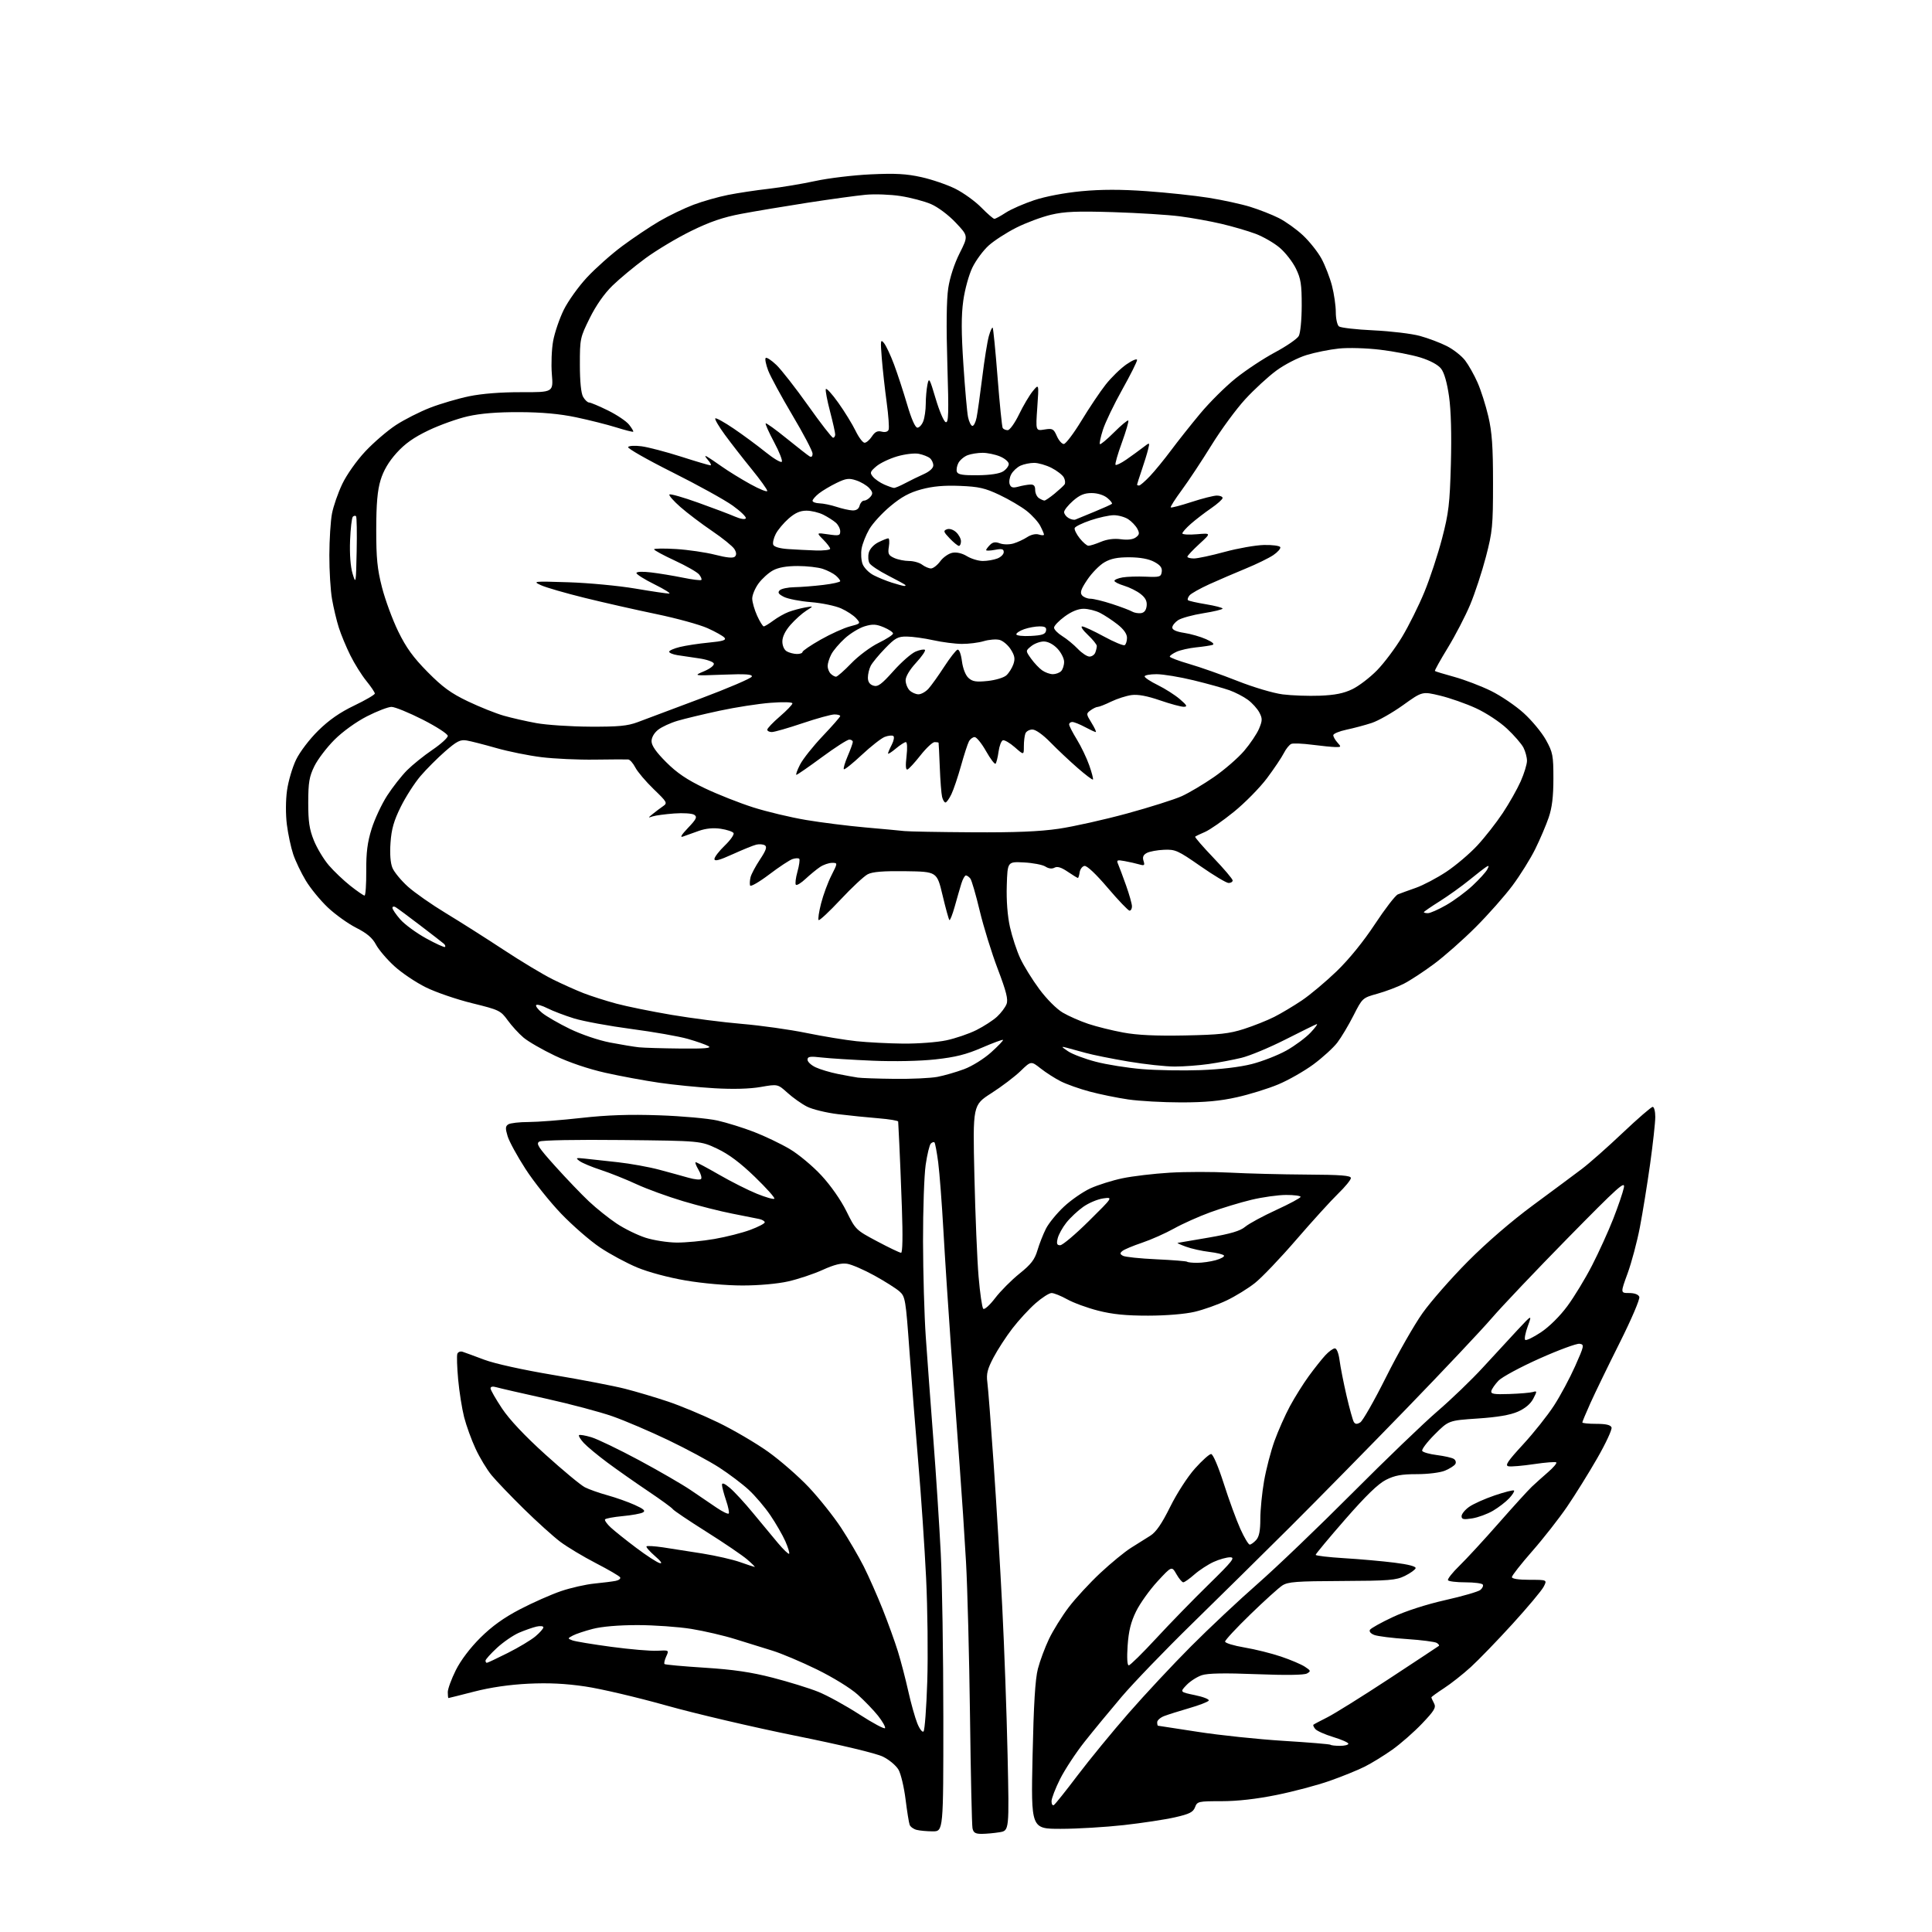 <?xml version="1.0" encoding="UTF-8" standalone="no"?>
<svg 
  version="1.1" 
  xmlns="http://www.w3.org/2000/svg" 
  xmlns:xlink="http://www.w3.org/1999/xlink" 
  xmlns:svg="http://www.w3.org/2000/svg"
  xmlns:rdf="http://www.w3.org/1999/02/22-rdf-syntax-ns#"
  xmlns:cc="http://creativecommons.org/ns#"
  xmlns:dc="http://purl.org/dc/elements/1.1/"
  viewBox="0 0 768 768"
  width="768"
  height="768"
>
<style>svg {background-color: white; }</style>"
<path stroke="none" fill="black" fill-rule="evenodd" d="M390.27,728.99C387.72,729.00 386.94,728.53 386.58,726.75C386.33,725.51 385.88,705.38 385.59,682.00C385.29,658.62 384.58,631.17 384.01,621.00C383.44,610.83 382.31,593.73 381.50,583.00C380.70,572.27 379.15,551.12 378.07,536.00C376.99,520.88 375.61,499.73 375.01,489.00C374.41,478.27 373.48,466.16 372.95,462.07C372.41,457.98 371.74,454.41 371.47,454.13C371.19,453.86 370.54,454.06 370.01,454.59C369.49,455.11 368.57,458.91 367.97,463.02C367.37,467.13 366.90,480.81 366.92,493.41C366.95,506.01 367.43,523.11 368.01,531.41C368.58,539.71 369.94,557.98 371.01,572.00C372.09,586.02 373.42,606.50 373.97,617.50C374.52,628.50 374.98,657.86 374.99,682.75C375.00,728.00 375.00,728.00 370.75,727.99C368.41,727.98 365.52,727.71 364.32,727.39C363.12,727.07 361.89,726.17 361.60,725.39C361.30,724.61 360.57,720.04 359.97,715.24C359.37,710.43 358.12,705.15 357.18,703.50C356.24,701.85 353.45,699.51 350.98,698.30C348.28,696.97 334.47,693.67 316.15,689.97C299.45,686.60 276.35,681.19 264.80,677.94C253.26,674.70 238.79,671.30 232.65,670.40C224.81,669.24 218.09,668.91 210.00,669.30C202.53,669.67 195.01,670.76 188.52,672.43C183.04,673.84 178.42,675.00 178.27,675.00C178.12,675.00 178.00,673.95 178.00,672.66C178.00,671.37 179.44,667.45 181.19,663.93C183.16,659.99 186.89,655.06 190.95,651.03C195.55,646.46 200.28,643.06 206.71,639.71C211.77,637.07 219.10,633.83 223.00,632.50C226.90,631.17 232.88,629.82 236.29,629.49C239.71,629.15 243.53,628.67 244.79,628.41C246.05,628.15 246.82,627.52 246.50,627.00C246.18,626.47 241.83,623.94 236.85,621.37C231.86,618.79 225.50,614.97 222.71,612.88C219.93,610.78 213.40,604.89 208.21,599.79C203.01,594.68 197.26,588.67 195.42,586.44C193.58,584.21 190.72,579.49 189.07,575.94C187.42,572.40 185.36,566.72 184.49,563.32C183.63,559.92 182.56,553.17 182.12,548.32C181.68,543.47 181.53,538.90 181.80,538.17C182.06,537.44 183.00,537.07 183.89,537.35C184.77,537.64 188.65,539.06 192.50,540.51C196.63,542.07 207.92,544.56 220.00,546.58C231.28,548.47 244.10,550.94 248.50,552.07C252.90,553.19 260.55,555.47 265.50,557.13C270.45,558.78 279.45,562.54 285.50,565.47C291.55,568.40 300.47,573.63 305.33,577.09C310.18,580.55 317.48,586.92 321.55,591.24C325.62,595.57 331.37,602.79 334.34,607.30C337.30,611.81 341.36,618.74 343.36,622.71C345.35,626.67 348.73,634.32 350.88,639.71C353.02,645.09 355.75,652.65 356.94,656.50C358.13,660.35 359.97,667.42 361.04,672.22C362.11,677.01 363.73,682.78 364.63,685.03C365.54,687.30 366.65,688.75 367.12,688.28C367.60,687.80 368.26,678.89 368.60,668.46C368.94,658.03 368.73,639.49 368.14,627.25C367.54,615.01 366.16,594.54 365.06,581.75C363.97,568.96 362.38,548.83 361.52,537.00C360.04,516.48 359.86,515.40 357.56,513.36C356.23,512.18 351.74,509.34 347.59,507.05C343.44,504.76 338.57,502.65 336.77,502.37C334.46,502.01 331.59,502.72 327.00,504.81C323.43,506.43 317.26,508.49 313.30,509.38C309.05,510.34 301.63,511.00 295.15,511.00C288.78,511.00 279.33,510.17 272.55,509.01C265.75,507.85 257.74,505.70 253.30,503.85C249.12,502.11 242.48,498.54 238.54,495.90C234.60,493.27 227.67,487.24 223.12,482.51C218.58,477.78 212.18,469.77 208.91,464.70C205.63,459.64 202.43,453.78 201.79,451.67C200.84,448.53 200.89,447.68 202.07,446.94C202.86,446.44 206.48,446.02 210.12,446.02C213.76,446.01 223.21,445.28 231.12,444.39C241.45,443.24 250.15,442.94 262.00,443.35C271.07,443.66 281.53,444.60 285.23,445.44C288.94,446.28 295.46,448.31 299.73,449.96C304.00,451.61 310.37,454.66 313.88,456.73C317.39,458.80 323.07,463.53 326.50,467.24C330.21,471.24 334.24,477.00 336.44,481.44C340.09,488.83 340.21,488.95 348.68,493.45C353.38,495.95 357.66,498.00 358.19,498.00C358.79,498.00 358.91,491.35 358.52,480.25C358.17,470.49 357.71,458.90 357.48,454.50C357.26,450.10 357.06,446.20 357.04,445.84C357.02,445.47 353.51,444.89 349.25,444.54C344.99,444.20 337.72,443.46 333.10,442.90C328.48,442.34 322.94,440.99 320.80,439.90C318.66,438.81 315.17,436.34 313.04,434.41C309.16,430.91 309.16,430.91 302.39,432.09C298.04,432.85 291.49,433.03 284.06,432.60C277.70,432.23 267.77,431.24 262.00,430.40C256.23,429.56 246.60,427.78 240.62,426.44C233.90,424.93 226.24,422.34 220.62,419.67C215.60,417.28 209.97,414.04 208.10,412.45C206.23,410.87 203.39,407.77 201.80,405.56C199.02,401.72 198.40,401.43 187.70,398.80C181.54,397.29 173.26,394.45 169.30,392.49C165.33,390.54 159.69,386.74 156.75,384.05C153.81,381.37 150.53,377.51 149.45,375.49C148.04,372.82 145.87,370.98 141.59,368.81C138.34,367.16 133.26,363.52 130.30,360.72C127.35,357.93 123.41,353.13 121.57,350.07C119.72,347.01 117.46,342.28 116.55,339.57C115.64,336.85 114.51,331.53 114.03,327.75C113.53,323.70 113.55,318.12 114.10,314.18C114.62,310.51 116.23,305.02 117.69,302.00C119.19,298.89 123.00,293.88 126.48,290.45C130.76,286.23 135.09,283.21 140.81,280.47C145.31,278.31 149.00,276.16 149.00,275.69C149.00,275.22 147.48,272.96 145.62,270.67C143.76,268.38 140.89,263.80 139.26,260.50C137.62,257.20 135.56,252.25 134.69,249.50C133.81,246.75 132.60,241.66 131.99,238.18C131.38,234.71 130.90,226.83 130.92,220.68C130.94,214.52 131.41,207.09 131.97,204.16C132.53,201.22 134.37,195.92 136.06,192.38C137.79,188.74 141.77,183.11 145.18,179.47C148.50,175.92 153.98,171.21 157.36,168.99C160.74,166.78 166.88,163.67 171.00,162.07C175.12,160.48 182.10,158.43 186.50,157.52C191.59,156.47 199.13,155.88 207.23,155.90C219.97,155.94 219.97,155.94 219.37,148.72C219.05,144.75 219.28,138.80 219.89,135.50C220.50,132.20 222.39,126.66 224.09,123.19C225.80,119.71 229.96,113.90 233.34,110.27C236.73,106.63 243.04,101.02 247.38,97.80C251.71,94.58 258.35,90.13 262.13,87.92C265.91,85.71 272.01,82.78 275.68,81.39C279.36,80.01 285.54,78.25 289.43,77.48C293.32,76.71 300.60,75.61 305.62,75.04C310.64,74.46 318.96,73.07 324.12,71.95C329.28,70.82 339.16,69.64 346.09,69.31C355.94,68.85 360.32,69.09 366.29,70.42C370.49,71.35 376.56,73.44 379.79,75.05C383.02,76.67 387.65,80.01 390.08,82.49C392.51,84.96 394.85,86.99 395.27,86.99C395.70,87.00 397.72,85.90 399.77,84.56C401.82,83.21 406.91,80.98 411.07,79.59C415.61,78.08 423.15,76.65 429.90,76.01C437.77,75.27 445.56,75.26 455.79,75.99C463.84,76.56 474.94,77.74 480.46,78.62C485.97,79.50 493.42,81.12 496.99,82.22C500.57,83.33 505.70,85.34 508.38,86.70C511.07,88.06 515.38,91.14 517.96,93.56C520.54,95.98 523.84,100.13 525.30,102.80C526.75,105.47 528.62,110.30 529.47,113.53C530.31,116.77 531.00,121.52 531.00,124.09C531.00,126.65 531.56,129.20 532.25,129.75C532.94,130.29 539.12,131.00 546.00,131.32C552.88,131.65 561.18,132.64 564.45,133.54C567.72,134.43 572.53,136.25 575.13,137.57C577.74,138.89 581.01,141.46 582.41,143.29C583.80,145.11 586.02,149.05 587.34,152.05C588.67,155.05 590.60,161.10 591.63,165.50C593.10,171.80 593.50,177.43 593.50,192.00C593.50,209.07 593.28,211.34 590.68,221.32C589.13,227.26 586.31,235.84 584.42,240.36C582.52,244.89 578.52,252.60 575.53,257.50C572.53,262.40 570.22,266.56 570.40,266.73C570.57,266.91 574.04,267.96 578.11,269.08C582.17,270.20 588.72,272.70 592.66,274.63C596.61,276.57 602.47,280.54 605.69,283.46C608.92,286.38 612.89,291.18 614.53,294.13C617.27,299.08 617.50,300.28 617.50,309.50C617.50,316.66 616.97,321.06 615.62,325.00C614.59,328.02 612.19,333.65 610.29,337.50C608.39,341.35 604.32,347.88 601.25,352.00C598.18,356.12 591.58,363.59 586.58,368.58C581.59,373.58 574.12,380.17 570.00,383.22C565.88,386.28 560.48,389.81 558.00,391.07C555.52,392.33 550.82,394.11 547.54,395.02C541.61,396.67 541.57,396.72 538.03,403.69C536.07,407.54 533.19,412.38 531.61,414.44C530.04,416.50 525.77,420.39 522.13,423.09C518.48,425.78 512.20,429.36 508.17,431.05C504.14,432.74 496.72,435.05 491.67,436.17C484.99,437.67 478.98,438.22 469.50,438.22C462.35,438.22 452.90,437.69 448.50,437.05C444.10,436.41 437.20,435.00 433.18,433.92C429.15,432.85 423.97,431.01 421.68,429.85C419.38,428.69 415.78,426.38 413.68,424.73C409.86,421.72 409.86,421.72 405.68,425.76C403.38,427.99 398.17,431.94 394.09,434.55C386.69,439.30 386.69,439.30 387.34,467.40C387.69,482.85 388.44,500.88 389.00,507.46C389.56,514.03 390.39,519.79 390.86,520.26C391.32,520.72 393.45,518.82 395.57,516.03C397.70,513.24 402.05,508.87 405.23,506.31C409.86,502.60 411.30,500.74 412.41,496.99C413.17,494.42 414.70,490.55 415.80,488.38C416.91,486.22 420.12,482.29 422.94,479.66C425.76,477.02 430.49,473.75 433.45,472.39C436.42,471.04 442.14,469.23 446.17,468.39C450.20,467.54 458.68,466.54 465.00,466.16C471.32,465.78 482.12,465.77 489.00,466.14C495.88,466.51 509.49,466.85 519.25,466.91C533.01,466.98 537.00,467.29 537.00,468.29C537.00,469.00 534.70,471.81 531.88,474.54C529.07,477.27 521.60,485.49 515.29,492.80C508.98,500.12 501.58,507.87 498.84,510.03C496.11,512.19 491.05,515.31 487.60,516.95C484.15,518.60 478.44,520.63 474.91,521.46C471.07,522.36 463.65,522.98 456.41,522.99C447.56,523.00 442.23,522.46 436.51,521.00C432.22,519.91 426.69,517.88 424.23,516.50C421.76,515.13 418.97,514.00 418.01,514.00C417.06,514.00 414.18,515.85 411.62,518.10C409.05,520.36 404.92,524.85 402.44,528.08C399.95,531.31 396.57,536.52 394.92,539.65C392.52,544.22 392.04,546.14 392.48,549.42C392.79,551.66 393.92,566.33 395.00,582.00C396.09,597.67 397.62,623.33 398.42,639.00C399.22,654.67 400.17,681.05 400.53,697.60C401.19,727.71 401.19,727.71 397.35,728.34C395.23,728.69 392.05,728.98 390.27,728.99zM421.67,726.99C409.84,727.00 409.84,727.00 410.46,698.04C410.91,677.39 411.51,667.45 412.58,663.37C413.40,660.22 415.38,654.90 416.98,651.54C418.58,648.19 422.10,642.52 424.80,638.95C427.51,635.38 433.18,629.23 437.42,625.27C441.65,621.32 447.13,616.83 449.59,615.29C452.06,613.76 455.52,611.58 457.28,610.46C459.57,609.01 461.84,605.70 465.18,598.96C467.83,593.62 472.11,587.00 475.02,583.75C477.85,580.59 480.73,578.00 481.43,578.00C482.18,578.00 484.26,582.87 486.47,589.75C488.53,596.21 491.50,604.31 493.05,607.75C494.60,611.19 496.28,614.00 496.78,614.00C497.28,614.00 498.43,613.18 499.35,612.17C500.53,610.86 501.00,608.48 501.00,603.80C501.00,600.21 501.67,593.42 502.49,588.72C503.31,584.02 505.17,576.87 506.62,572.84C508.07,568.80 510.84,562.58 512.76,559.00C514.69,555.42 518.08,550.02 520.28,547.00C522.49,543.98 525.43,540.26 526.83,538.75C528.23,537.24 529.94,536.00 530.63,536.00C531.37,536.00 532.13,537.94 532.50,540.75C532.84,543.36 534.08,549.67 535.26,554.77C536.44,559.86 537.75,564.59 538.17,565.27C538.74,566.17 539.42,566.22 540.72,565.43C541.70,564.85 546.33,556.72 551.00,547.38C555.67,538.04 562.20,526.60 565.50,521.96C568.80,517.32 576.90,508.08 583.50,501.44C590.95,493.94 600.81,485.43 609.50,479.02C617.20,473.34 625.90,466.88 628.83,464.66C631.77,462.44 639.07,455.99 645.06,450.31C651.05,444.64 656.41,440.00 656.97,440.00C657.54,440.00 658.00,441.80 658.00,444.01C658.00,446.21 657.07,454.65 655.94,462.76C654.80,470.87 652.97,482.18 651.87,487.90C650.77,493.62 648.58,501.83 647.01,506.15C644.14,514.00 644.14,514.00 647.60,514.00C649.77,514.00 651.28,514.57 651.65,515.52C651.97,516.37 648.55,524.39 643.85,533.77C639.24,542.97 634.02,553.74 632.24,557.69C630.46,561.65 629.00,565.14 629.00,565.44C629.00,565.75 631.49,566.00 634.53,566.00C638.39,566.00 640.23,566.43 640.61,567.42C640.91,568.20 638.35,573.71 634.93,579.67C631.51,585.63 626.09,594.33 622.90,599.00C619.70,603.67 613.47,611.63 609.04,616.67C604.62,621.71 601.00,626.33 601.00,626.92C601.00,627.59 603.66,628.00 608.03,628.00C615.05,628.00 615.05,628.00 613.62,630.76C612.84,632.28 607.28,638.91 601.27,645.51C595.27,652.10 587.79,659.83 584.67,662.68C581.54,665.53 576.74,669.32 573.99,671.10C571.25,672.88 569.00,674.52 569.00,674.73C569.00,674.95 569.47,676.01 570.05,677.09C570.94,678.76 570.24,679.95 565.30,685.14C562.11,688.49 556.80,693.15 553.50,695.50C550.20,697.84 545.25,700.89 542.50,702.27C539.75,703.65 533.50,706.19 528.60,707.91C523.71,709.64 514.20,712.16 507.48,713.52C499.48,715.14 491.91,716.00 485.60,716.00C476.33,716.00 475.91,716.09 475.04,718.41C474.29,720.37 472.84,721.10 467.08,722.41C463.20,723.30 454.06,724.68 446.77,725.50C439.47,726.31 428.18,726.99 421.67,726.99zM418.93,717.54C419.45,717.22 423.69,711.91 428.36,705.73C433.04,699.55 442.16,688.42 448.64,681.00C455.12,673.58 466.29,661.62 473.46,654.43C480.63,647.23 492.57,636.03 500.00,629.52C507.43,623.01 524.30,606.84 537.50,593.59C550.70,580.34 566.00,565.63 571.50,560.91C577.00,556.18 585.10,548.38 589.50,543.57C593.90,538.76 600.09,532.05 603.26,528.66C609.02,522.50 609.02,522.50 607.31,527.21C606.36,529.81 605.90,532.24 606.28,532.62C606.66,532.99 609.46,531.65 612.51,529.63C615.82,527.43 620.06,523.24 623.03,519.22C625.76,515.53 630.20,508.23 632.88,503.00C635.57,497.77 639.35,489.45 641.29,484.50C643.23,479.55 645.13,473.98 645.51,472.12C646.13,469.17 643.29,471.72 623.25,492.12C610.62,504.98 597.00,519.33 592.98,524.00C588.97,528.67 573.72,544.85 559.09,559.95C544.47,575.04 523.67,596.19 512.88,606.95C502.08,617.70 484.50,635.05 473.81,645.50C463.12,655.95 450.55,669.00 445.87,674.50C441.20,680.00 434.56,688.05 431.13,692.39C427.70,696.72 423.34,703.35 421.44,707.11C419.55,710.87 418.00,714.89 418.00,716.03C418.00,717.18 418.42,717.86 418.93,717.54zM532.67,694.00C534.50,694.00 536.00,693.62 536.00,693.16C536.00,692.70 533.29,691.50 529.99,690.50C526.68,689.50 523.47,688.06 522.85,687.31C522.22,686.56 521.89,685.79 522.11,685.60C522.32,685.40 524.82,684.08 527.66,682.65C530.49,681.23 541.52,674.34 552.16,667.36C562.80,660.37 571.71,654.48 571.97,654.27C572.23,654.06 571.85,653.52 571.12,653.08C570.40,652.63 565.06,651.94 559.27,651.55C553.47,651.17 547.64,650.43 546.31,649.93C544.87,649.38 544.17,648.54 544.58,647.87C544.96,647.25 549.05,644.97 553.66,642.81C558.78,640.41 566.91,637.79 574.51,636.07C581.37,634.53 587.65,632.71 588.48,632.02C589.30,631.33 589.73,630.37 589.43,629.89C589.13,629.40 586.01,629.00 582.50,629.00C578.99,629.00 575.89,628.63 575.60,628.17C575.32,627.71 577.36,625.12 580.14,622.42C582.92,619.71 589.94,612.10 595.73,605.50C601.53,598.90 607.46,592.38 608.92,591.00C610.38,589.62 613.29,587.01 615.39,585.19C617.49,583.37 618.96,581.63 618.66,581.33C618.36,581.02 614.37,581.33 609.80,582.01C605.24,582.69 600.66,583.08 599.64,582.87C598.15,582.57 599.28,580.88 605.48,574.15C609.71,569.56 615.23,562.61 617.76,558.70C620.29,554.80 624.06,547.75 626.15,543.05C629.77,534.90 629.86,534.48 627.91,534.17C626.79,533.99 619.65,536.62 612.03,540.02C604.41,543.42 597.05,547.39 595.66,548.85C594.28,550.31 593.00,552.15 592.82,552.95C592.56,554.13 593.88,554.35 600.00,554.14C604.12,554.00 608.32,553.64 609.32,553.35C611.05,552.85 611.06,552.98 609.50,556.00C608.44,558.05 606.28,559.87 603.41,561.14C600.37,562.49 595.33,563.35 587.42,563.88C575.86,564.66 575.86,564.66 570.30,570.22C567.25,573.28 565.02,576.22 565.36,576.77C565.70,577.32 568.35,578.06 571.25,578.42C574.14,578.79 577.13,579.46 577.89,579.93C578.65,580.40 578.92,581.32 578.51,581.99C578.09,582.66 576.25,583.83 574.41,584.60C572.51,585.39 567.68,586.00 563.24,586.00C557.12,586.00 554.45,586.49 550.96,588.25C547.84,589.83 542.98,594.53 534.75,603.96C528.29,611.36 523.00,617.71 523.00,618.07C523.00,618.42 528.06,619.02 534.25,619.40C540.44,619.77 549.45,620.57 554.29,621.18C559.87,621.87 562.95,622.68 562.73,623.39C562.55,624.00 560.62,625.37 558.47,626.44C554.97,628.17 552.22,628.39 533.44,628.47C515.24,628.54 511.98,628.79 509.71,630.27C508.26,631.22 502.55,636.39 497.03,641.75C491.50,647.11 486.99,651.97 486.99,652.55C487.00,653.14 490.46,654.19 494.69,654.90C498.92,655.61 505.47,657.24 509.24,658.52C513.01,659.79 517.27,661.60 518.70,662.54C521.08,664.10 521.16,664.33 519.53,665.24C518.41,665.87 511.10,665.97 499.46,665.51C486.74,665.01 480.13,665.13 477.75,665.92C475.87,666.54 473.13,668.30 471.67,669.82C469.01,672.60 469.01,672.60 475.03,673.85C478.35,674.53 480.80,675.51 480.49,676.02C480.18,676.52 476.68,677.88 472.71,679.02C468.74,680.17 464.26,681.59 462.75,682.17C461.24,682.76 460.00,683.86 460.00,684.62C460.00,685.38 460.14,686.00 460.32,686.00C460.49,686.00 467.64,687.10 476.20,688.44C484.77,689.78 500.03,691.38 510.12,692.01C520.22,692.63 528.67,693.33 528.90,693.57C529.14,693.81 530.83,694.00 532.67,694.00zM351.83,686.95C352.02,686.43 350.76,684.23 349.05,682.06C347.33,679.89 343.67,676.09 340.92,673.61C338.05,671.03 331.12,666.77 324.70,663.62C318.54,660.61 310.57,657.24 307.00,656.15C303.43,655.06 296.83,653.01 292.34,651.60C287.86,650.19 279.98,648.36 274.84,647.52C269.70,646.69 260.08,646.01 253.46,646.00C245.94,646.00 239.25,646.57 235.63,647.51C232.44,648.34 228.87,649.53 227.69,650.17C225.59,651.29 225.58,651.33 227.52,652.07C228.61,652.49 235.57,653.64 243.00,654.64C250.43,655.64 258.63,656.34 261.24,656.20C265.98,655.94 265.99,655.94 264.83,658.47C264.19,659.87 263.89,661.22 264.15,661.48C264.41,661.75 271.59,662.40 280.11,662.94C291.54,663.67 298.60,664.71 307.14,666.91C313.50,668.55 321.62,671.06 325.19,672.49C328.76,673.91 336.14,677.97 341.59,681.49C347.04,685.01 351.65,687.47 351.83,686.95zM448.70,662.00C449.25,662.00 454.15,657.18 459.60,651.28C465.04,645.39 474.45,635.72 480.50,629.81C489.92,620.59 491.14,619.05 489.00,619.05C487.62,619.04 484.67,619.87 482.43,620.89C480.20,621.91 476.76,624.15 474.80,625.87C472.84,627.59 470.85,629.00 470.37,628.99C469.89,628.99 468.66,627.53 467.64,625.74C465.78,622.50 465.78,622.50 460.09,628.66C456.97,632.06 453.14,637.41 451.60,640.57C449.53,644.80 448.65,648.36 448.25,654.15C447.92,659.02 448.09,662.00 448.70,662.00zM193.52,661.00C193.81,661.00 197.56,659.23 201.86,657.07C206.17,654.91 211.11,651.94 212.84,650.48C214.58,649.02 216.00,647.40 216.00,646.89C216.00,646.38 214.76,646.25 213.25,646.60C211.74,646.95 208.62,648.05 206.32,649.03C204.03,650.02 200.09,652.72 197.57,655.04C195.06,657.36 193.00,659.65 193.00,660.13C193.00,660.61 193.23,661.00 193.52,661.00zM300.00,622.89C300.27,622.90 298.93,621.56 297.00,619.90C295.07,618.25 287.77,613.28 280.76,608.87C273.76,604.46 267.76,600.42 267.44,599.90C267.12,599.38 262.72,596.18 257.68,592.79C252.63,589.40 245.35,584.29 241.50,581.43C237.65,578.57 233.41,575.06 232.08,573.62C230.75,572.18 229.89,570.78 230.16,570.50C230.44,570.22 232.66,570.60 235.09,571.33C237.52,572.06 246.03,576.16 254.01,580.44C261.98,584.72 271.20,590.06 274.50,592.30C277.80,594.55 282.44,597.69 284.81,599.30C287.18,600.91 289.36,601.97 289.67,601.66C289.98,601.36 289.50,598.98 288.61,596.38C287.73,593.77 287.00,591.01 287.00,590.23C287.00,589.28 288.03,589.69 290.16,591.48C291.90,592.95 295.99,597.38 299.23,601.32C302.48,605.27 306.96,610.66 309.18,613.31C311.40,615.96 313.43,617.90 313.69,617.64C313.95,617.38 313.27,615.14 312.18,612.66C311.08,610.19 308.40,605.54 306.22,602.33C304.05,599.12 300.18,594.58 297.63,592.23C295.09,589.88 289.80,585.89 285.89,583.36C281.97,580.83 272.86,575.93 265.64,572.47C258.41,569.01 248.45,564.75 243.50,563.01C238.55,561.27 226.62,558.10 217.00,555.97C207.38,553.84 198.49,551.80 197.25,551.43C195.85,551.02 195.00,551.19 195.00,551.90C195.00,552.52 197.05,556.10 199.55,559.87C202.50,564.31 208.57,570.76 216.80,578.20C223.79,584.52 230.85,590.38 232.50,591.22C234.15,592.06 238.20,593.49 241.50,594.40C244.80,595.31 249.65,597.03 252.29,598.22C255.93,599.86 256.72,600.58 255.56,601.22C254.73,601.69 251.10,602.35 247.49,602.68C243.89,603.02 240.74,603.61 240.50,603.99C240.27,604.38 241.29,605.83 242.79,607.21C244.28,608.59 248.82,612.22 252.89,615.28C256.95,618.34 261.15,621.07 262.22,621.35C263.47,621.67 262.79,620.66 260.33,618.53C258.23,616.70 256.73,614.98 257.00,614.70C257.27,614.43 260.20,614.61 263.50,615.09C266.80,615.58 273.89,616.69 279.25,617.55C284.62,618.42 291.37,619.96 294.25,620.99C297.14,622.01 299.73,622.87 300.00,622.89zM585.25,603.58C581.78,604.13 581.00,603.97 581.00,602.70C581.00,601.84 582.34,600.18 583.98,599.02C585.61,597.85 590.19,595.80 594.15,594.45C598.10,593.11 601.56,592.23 601.84,592.51C602.12,592.78 601.25,594.17 599.92,595.60C598.59,597.02 595.70,599.25 593.50,600.54C591.30,601.84 587.59,603.20 585.25,603.58zM475.92,501.99C477.89,501.99 481.20,501.52 483.28,500.94C485.35,500.36 486.83,499.53 486.55,499.09C486.28,498.64 483.65,498.00 480.72,497.65C477.78,497.31 473.61,496.38 471.44,495.58C469.27,494.79 467.78,494.11 468.12,494.07C468.46,494.03 474.05,493.08 480.53,491.95C489.25,490.44 493.02,489.32 495.00,487.65C496.47,486.42 502.02,483.41 507.34,480.97C512.65,478.53 517.00,476.19 517.00,475.77C517.00,475.35 514.41,475.00 511.25,475.01C508.09,475.01 501.88,475.88 497.45,476.94C493.03,478.00 485.68,480.23 481.12,481.90C476.56,483.56 470.06,486.47 466.67,488.37C463.27,490.26 457.57,492.80 454.00,494.00C450.43,495.20 446.91,496.67 446.19,497.27C445.11,498.15 445.15,498.51 446.39,499.20C447.23,499.67 453.21,500.29 459.69,500.59C466.16,500.89 471.66,501.33 471.90,501.56C472.14,501.80 473.95,502.00 475.92,501.99zM421.45,495.00C422.37,495.00 427.48,490.69 432.81,485.41C442.50,475.83 442.50,475.83 438.52,476.39C436.32,476.70 432.77,478.20 430.61,479.73C428.45,481.25 425.44,484.07 423.91,486.00C422.37,487.93 420.82,490.74 420.45,492.25C419.92,494.42 420.14,495.00 421.45,495.00zM269.00,493.94C272.57,493.97 279.32,493.33 284.00,492.51C288.68,491.70 295.09,490.07 298.25,488.89C301.41,487.72 304.00,486.37 304.00,485.90C304.00,485.42 302.99,484.82 301.75,484.56C300.51,484.29 295.70,483.33 291.05,482.43C286.40,481.53 277.62,479.30 271.55,477.49C265.47,475.68 257.12,472.64 253.00,470.73C248.88,468.82 242.53,466.28 238.90,465.09C235.26,463.91 231.44,462.31 230.40,461.54C228.68,460.27 228.88,460.18 232.50,460.57C234.70,460.80 240.59,461.45 245.60,462.00C250.60,462.55 258.03,463.90 262.10,464.99C266.17,466.08 271.40,467.51 273.72,468.18C276.04,468.85 278.26,469.07 278.67,468.67C279.07,468.27 278.61,466.60 277.64,464.97C276.68,463.34 276.19,462.00 276.56,462.00C276.94,462.00 281.13,464.24 285.87,466.97C290.62,469.71 297.36,473.11 300.86,474.53C304.36,475.95 307.49,476.84 307.82,476.51C308.15,476.18 304.67,472.28 300.09,467.85C294.30,462.25 289.73,458.82 285.13,456.64C278.50,453.50 278.50,453.50 247.30,453.18C229.06,452.99 215.39,453.24 214.41,453.79C212.99,454.59 213.92,456.03 220.73,463.61C225.13,468.50 231.15,474.79 234.12,477.58C237.10,480.38 242.07,484.35 245.17,486.41C248.27,488.47 253.44,491.00 256.66,492.03C259.87,493.05 265.43,493.92 269.00,493.94zM355.61,428.86C362.28,428.94 369.94,428.58 372.65,428.07C375.35,427.55 380.12,426.18 383.24,425.01C386.44,423.82 391.12,420.90 393.99,418.32C396.79,415.80 398.91,413.58 398.71,413.38C398.51,413.17 394.72,414.58 390.29,416.49C384.14,419.16 379.80,420.25 371.87,421.12C365.72,421.80 355.59,422.01 347.00,421.65C339.02,421.31 329.91,420.74 326.75,420.38C321.97,419.83 321.00,419.98 321.00,421.25C321.00,422.09 322.46,423.45 324.25,424.28C326.04,425.12 329.98,426.29 333.00,426.90C336.02,427.50 339.62,428.16 341.00,428.36C342.38,428.56 348.95,428.79 355.61,428.86zM477.23,425.39C485.17,425.10 492.84,424.19 497.63,422.97C501.85,421.89 508.04,419.46 511.40,417.58C514.75,415.70 519.08,412.49 521.00,410.45C522.92,408.41 523.99,406.91 523.38,407.12C522.76,407.33 517.13,410.10 510.88,413.27C504.62,416.44 496.80,419.70 493.50,420.50C490.20,421.30 484.35,422.41 480.50,422.96C476.65,423.51 470.57,423.97 467.00,423.97C463.43,423.98 455.12,423.08 448.53,421.97C441.95,420.86 434.30,419.32 431.53,418.54C428.77,417.77 425.38,416.84 424.00,416.48C421.73,415.89 421.78,416.02 424.60,417.92C426.30,419.06 431.25,420.93 435.60,422.06C439.94,423.20 448.23,424.51 454.00,424.99C459.77,425.46 470.23,425.64 477.23,425.39zM270.50,416.81C280.10,416.91 283.02,416.66 281.67,415.88C280.67,415.29 276.96,413.99 273.43,412.98C269.91,411.97 259.79,410.19 250.96,409.03C242.13,407.86 231.88,405.97 228.20,404.84C224.51,403.70 219.77,401.89 217.65,400.82C215.54,399.74 213.51,399.16 213.15,399.52C212.79,399.88 213.85,401.29 215.50,402.64C217.15,403.99 222.10,406.85 226.50,408.99C231.10,411.22 237.90,413.53 242.50,414.42C246.90,415.26 252.07,416.12 254.00,416.32C255.93,416.52 263.35,416.74 270.50,416.81zM359.00,414.85C364.77,414.91 372.48,414.33 376.13,413.56C379.78,412.79 385.18,410.95 388.13,409.47C391.08,407.99 394.78,405.60 396.35,404.14C397.92,402.69 399.61,400.44 400.11,399.15C400.83,397.32 400.05,394.22 396.61,385.15C394.17,378.74 390.95,368.32 389.44,362.00C387.93,355.68 386.26,349.94 385.73,349.25C385.19,348.56 384.40,348.00 383.96,348.00C383.52,348.00 382.70,349.46 382.15,351.25C381.60,353.04 380.41,357.14 379.52,360.36C378.62,363.58 377.66,366.00 377.39,365.73C377.13,365.46 375.90,361.02 374.68,355.87C372.45,346.50 372.45,346.50 360.03,346.32C351.11,346.20 346.87,346.54 344.94,347.53C343.46,348.29 338.59,352.83 334.12,357.62C329.64,362.40 325.72,366.06 325.41,365.74C325.10,365.43 325.54,362.44 326.40,359.10C327.25,355.76 329.09,350.77 330.49,348.02C333.03,343.00 333.03,343.00 330.74,343.00C329.48,343.00 327.33,343.74 325.97,344.65C324.61,345.56 322.04,347.67 320.26,349.33C318.49,351.00 316.74,352.07 316.38,351.71C316.02,351.35 316.30,349.01 317.00,346.50C317.70,343.99 318.02,341.69 317.71,341.38C317.40,341.07 316.21,341.11 315.07,341.48C313.92,341.84 309.73,344.60 305.76,347.62C301.78,350.63 298.37,352.60 298.17,352.00C297.97,351.40 298.06,349.91 298.36,348.69C298.67,347.46 300.36,344.29 302.12,341.64C304.52,338.02 305.00,336.62 304.05,336.03C303.35,335.60 301.82,335.48 300.64,335.76C299.46,336.04 295.24,337.76 291.25,339.57C285.95,341.98 284.00,342.49 284.00,341.47C284.00,340.70 285.85,338.30 288.11,336.12C290.37,333.95 291.94,331.71 291.59,331.14C291.24,330.58 288.96,329.82 286.52,329.45C283.57,329.01 280.64,329.29 277.79,330.29C275.43,331.11 272.60,332.13 271.50,332.54C270.18,333.04 270.86,331.87 273.49,329.11C276.83,325.61 277.24,324.75 275.99,323.90C275.16,323.34 271.62,323.10 268.00,323.37C264.43,323.64 260.60,324.15 259.50,324.51C257.50,325.16 257.50,325.16 259.50,323.54C260.60,322.64 262.40,321.29 263.50,320.53C265.42,319.20 265.27,318.93 259.82,313.67C256.70,310.65 253.43,306.79 252.55,305.09C251.67,303.39 250.40,301.95 249.72,301.90C249.05,301.84 243.10,301.87 236.50,301.96C229.90,302.06 220.34,301.62 215.25,300.99C210.16,300.37 202.06,298.73 197.25,297.35C192.44,295.98 187.15,294.62 185.50,294.35C182.99,293.92 181.60,294.63 176.96,298.67C173.91,301.33 169.50,305.75 167.15,308.50C164.80,311.25 161.28,316.74 159.31,320.71C156.58,326.22 155.62,329.56 155.24,334.93C154.92,339.42 155.19,343.05 156.00,345.00C156.70,346.68 159.46,350.02 162.13,352.43C164.81,354.84 171.61,359.60 177.25,363.01C182.89,366.42 193.19,372.96 200.15,377.54C207.10,382.12 215.88,387.40 219.65,389.27C223.42,391.14 228.97,393.63 232.00,394.81C235.03,395.98 240.88,397.85 245.00,398.96C249.12,400.07 259.02,402.08 267.00,403.43C274.98,404.78 287.57,406.40 295.00,407.02C302.43,407.65 313.90,409.26 320.50,410.61C327.10,411.96 336.10,413.44 340.50,413.90C344.90,414.36 353.23,414.79 359.00,414.85zM471.00,411.61C484.79,411.34 488.65,410.91 494.50,409.03C498.35,407.79 503.75,405.64 506.50,404.25C509.25,402.86 514.20,399.91 517.50,397.69C520.80,395.47 527.03,390.24 531.35,386.08C536.25,381.35 541.97,374.31 546.54,367.38C550.57,361.27 554.68,355.93 555.68,355.53C556.68,355.13 559.89,353.95 562.82,352.93C565.75,351.90 571.22,349.01 574.98,346.52C578.73,344.02 584.27,339.32 587.27,336.08C590.27,332.84 594.82,327.04 597.37,323.19C599.93,319.34 603.14,313.66 604.51,310.57C605.88,307.47 607.00,303.81 607.00,302.42C607.00,301.04 606.36,298.67 605.59,297.17C604.81,295.67 601.86,292.27 599.03,289.63C596.16,286.94 590.73,283.37 586.70,281.52C582.74,279.70 576.32,277.45 572.44,276.52C565.37,274.82 565.37,274.82 557.70,280.33C553.48,283.35 547.88,286.53 545.26,287.39C542.64,288.25 538.14,289.45 535.25,290.06C532.36,290.67 530.00,291.66 530.00,292.25C530.00,292.85 530.74,294.17 531.65,295.17C533.21,296.90 533.17,297.00 530.90,296.97C529.58,296.95 525.40,296.54 521.62,296.05C517.84,295.56 514.11,295.40 513.33,295.70C512.56,296.00 511.22,297.65 510.35,299.37C509.48,301.09 506.46,305.59 503.64,309.36C500.81,313.13 494.90,319.14 490.50,322.71C486.10,326.28 480.93,329.88 479.00,330.71C477.07,331.53 475.32,332.38 475.10,332.59C474.88,332.80 478.14,336.57 482.35,340.97C486.56,345.38 490.00,349.43 490.00,349.99C490.00,350.55 489.28,351.00 488.39,351.00C487.51,351.00 482.46,347.98 477.17,344.29C468.23,338.06 467.20,337.60 462.70,337.80C460.04,337.91 456.97,338.48 455.88,339.06C454.46,339.82 454.09,340.71 454.57,342.21C455.14,344.02 454.92,344.20 452.86,343.61C451.56,343.23 448.96,342.64 447.08,342.30C444.00,341.74 443.75,341.87 444.50,343.59C444.95,344.64 446.37,348.43 447.64,352.00C448.91,355.57 449.96,359.29 449.97,360.25C449.99,361.21 449.56,362.00 449.02,362.00C448.49,362.00 444.59,357.93 440.36,352.96C435.66,347.43 432.05,344.03 431.08,344.22C430.21,344.38 429.36,345.53 429.18,346.76C429.00,347.99 428.69,349.00 428.47,349.00C428.26,349.00 426.44,347.88 424.43,346.52C421.88,344.79 420.29,344.30 419.19,344.91C418.19,345.47 416.87,345.31 415.56,344.47C414.43,343.75 410.57,343.01 407.00,342.83C400.50,342.50 400.50,342.50 400.21,352.00C400.02,357.99 400.49,364.08 401.47,368.50C402.33,372.35 404.17,377.94 405.55,380.92C406.94,383.91 410.35,389.43 413.15,393.20C416.09,397.17 420.02,401.10 422.49,402.55C424.84,403.93 429.40,405.93 432.63,407.01C435.86,408.09 442.10,409.64 446.50,410.45C452.10,411.49 459.45,411.83 471.00,411.61zM176.90,376.43C177.16,376.18 176.95,375.60 176.43,375.14C175.92,374.69 171.68,371.40 167.00,367.83C162.32,364.26 157.94,361.01 157.25,360.61C156.56,360.21 156.00,360.34 156.00,360.91C156.00,361.47 157.41,363.54 159.14,365.51C160.87,367.48 165.47,370.85 169.36,373.00C173.25,375.14 176.64,376.69 176.90,376.43zM567.63,363.00C568.52,363.00 571.79,361.56 574.88,359.79C577.97,358.03 582.67,354.56 585.33,352.08C587.98,349.61 590.61,346.72 591.18,345.67C591.99,344.16 591.92,343.93 590.85,344.58C590.11,345.04 587.02,347.42 584.00,349.89C580.98,352.35 575.69,356.13 572.25,358.30C568.81,360.46 566.00,362.40 566.00,362.61C566.00,362.83 566.73,363.00 567.63,363.00zM144.91,356.00C145.32,356.00 145.62,351.61 145.59,346.25C145.54,338.87 146.06,334.79 147.73,329.46C148.94,325.59 151.72,319.65 153.90,316.27C156.09,312.89 159.65,308.35 161.82,306.18C163.99,304.01 168.52,300.36 171.88,298.08C175.25,295.79 178.00,293.30 178.00,292.53C178.00,291.76 173.51,288.85 168.03,286.06C162.55,283.28 156.97,281.00 155.63,281.00C154.30,281.00 149.91,282.69 145.87,284.75C141.57,286.95 136.24,290.79 132.98,294.04C129.92,297.09 126.32,301.82 124.98,304.54C122.93,308.72 122.55,310.99 122.53,319.00C122.52,326.57 122.97,329.64 124.76,334.08C126.00,337.15 128.67,341.59 130.69,343.95C132.71,346.31 136.57,349.98 139.27,352.12C141.97,354.25 144.51,356.00 144.91,356.00zM386.37,330.85C403.49,330.96 413.25,330.56 420.87,329.44C426.72,328.58 438.93,325.85 448.00,323.38C457.07,320.90 466.87,317.80 469.77,316.49C472.67,315.17 478.44,311.74 482.59,308.87C486.74,306.00 492.13,301.33 494.56,298.49C496.98,295.65 499.66,291.67 500.50,289.65C501.84,286.44 501.86,285.62 500.62,283.24C499.83,281.73 497.78,279.46 496.06,278.19C494.34,276.92 491.03,275.21 488.71,274.38C486.40,273.56 480.00,271.78 474.50,270.44C469.00,269.10 462.36,268.00 459.75,268.00C457.14,268.00 455.00,268.40 455.00,268.88C455.00,269.37 457.36,270.92 460.25,272.34C463.14,273.76 467.07,276.27 469.00,277.92C471.85,280.36 472.14,280.93 470.58,280.96C469.52,280.98 465.26,279.83 461.11,278.40C456.00,276.64 452.35,275.96 449.80,276.30C447.73,276.58 444.08,277.75 441.70,278.90C439.32,280.06 436.92,281.00 436.38,281.00C435.83,281.00 434.55,281.61 433.52,282.36C431.72,283.68 431.74,283.84 433.91,287.36C435.15,289.36 435.90,291.00 435.58,291.00C435.26,291.00 433.31,290.10 431.26,289.00C429.21,287.90 426.96,287.00 426.26,287.00C425.57,287.00 425.00,287.44 425.00,287.98C425.00,288.53 426.38,291.21 428.06,293.94C429.74,296.68 431.96,301.29 432.98,304.20C434.01,307.11 434.67,309.66 434.46,309.88C434.25,310.09 431.47,307.99 428.29,305.21C425.10,302.43 420.27,297.88 417.54,295.08C414.57,292.04 411.70,290.00 410.39,290.00C409.20,290.00 407.94,290.71 407.61,291.58C407.27,292.45 407.00,294.75 407.00,296.69C407.00,300.21 407.00,300.21 403.41,297.05C401.43,295.32 399.29,294.07 398.66,294.28C398.02,294.49 397.25,296.53 396.94,298.81C396.62,301.10 396.09,303.24 395.75,303.58C395.41,303.92 393.71,301.68 391.97,298.60C390.23,295.52 388.19,293.00 387.44,293.00C386.69,293.00 385.65,293.79 385.15,294.75C384.64,295.71 383.23,300.07 382.01,304.43C380.79,308.80 379.08,313.86 378.21,315.68C377.34,317.51 376.27,319.00 375.83,319.00C375.40,319.00 374.79,317.99 374.49,316.75C374.19,315.51 373.78,310.23 373.58,305.00C373.37,299.77 373.16,295.39 373.10,295.25C373.05,295.11 372.34,295.00 371.52,295.00C370.71,295.00 368.19,297.36 365.91,300.25C363.64,303.14 361.31,305.67 360.74,305.88C360.04,306.14 359.91,304.39 360.36,300.63C360.74,297.35 360.63,295.00 360.09,295.00C359.57,295.00 357.77,296.17 356.08,297.59C354.38,299.01 353.00,299.89 353.00,299.54C353.00,299.19 353.67,297.60 354.50,296.01C355.33,294.39 355.59,292.87 355.08,292.55C354.58,292.24 353.05,292.41 351.69,292.93C350.33,293.45 346.23,296.66 342.58,300.07C338.93,303.49 335.72,306.06 335.45,305.78C335.17,305.51 335.86,303.16 336.97,300.56C338.09,297.96 339.00,295.42 339.00,294.92C339.00,294.41 338.37,294.00 337.60,294.00C336.83,294.00 331.93,297.15 326.71,301.00C321.49,304.85 316.93,308.00 316.59,308.00C316.24,308.00 316.89,306.18 318.02,303.96C319.15,301.74 323.21,296.62 327.04,292.59C330.87,288.56 334.00,284.98 334.00,284.63C334.00,284.29 332.96,284.00 331.70,284.00C330.43,284.00 324.72,285.57 319.00,287.50C313.28,289.43 307.80,291.00 306.80,291.00C305.81,291.00 305.00,290.57 305.00,290.06C305.00,289.54 307.25,287.17 310.00,284.81C312.75,282.44 315.00,280.10 315.00,279.60C315.00,279.09 311.25,278.99 306.26,279.38C301.46,279.75 292.35,281.16 286.01,282.53C279.68,283.89 272.19,285.69 269.37,286.52C266.54,287.35 263.06,288.95 261.62,290.09C260.04,291.33 259.00,293.14 259.00,294.65C259.00,296.37 260.82,298.98 264.81,302.97C269.11,307.27 273.09,309.96 280.06,313.29C285.25,315.77 293.95,319.21 299.39,320.94C304.83,322.67 314.28,324.92 320.39,325.95C326.50,326.98 337.12,328.31 344.00,328.92C350.88,329.52 357.85,330.17 359.50,330.36C361.15,330.55 373.24,330.77 386.37,330.85zM234.50,288.86C245.86,288.92 249.44,288.58 253.50,287.06C256.25,286.04 267.49,281.82 278.47,277.69C289.45,273.57 298.62,269.64 298.85,268.96C299.16,268.03 296.48,267.84 287.43,268.19C275.61,268.64 275.61,268.64 279.89,266.83C282.37,265.77 283.99,264.48 283.75,263.75C283.52,263.06 280.90,262.15 277.92,261.72C274.94,261.30 271.04,260.71 269.25,260.43C267.46,260.14 266.00,259.53 266.00,259.07C266.00,258.61 267.91,257.76 270.25,257.19C272.59,256.61 277.77,255.82 281.76,255.44C287.38,254.90 288.79,254.46 288.00,253.50C287.43,252.82 284.39,251.11 281.24,249.70C278.08,248.29 268.95,245.78 260.95,244.12C252.94,242.46 240.12,239.56 232.45,237.67C224.78,235.78 216.93,233.51 215.00,232.61C211.63,231.06 212.04,231.01 226.00,231.46C233.97,231.72 245.90,232.84 252.50,233.96C259.10,235.08 265.18,235.98 266.00,235.96C266.82,235.94 264.24,234.31 260.25,232.33C256.26,230.36 253.00,228.32 253.00,227.80C253.00,227.24 255.34,227.13 258.75,227.54C261.91,227.91 267.60,228.85 271.40,229.62C275.19,230.40 278.52,230.81 278.79,230.54C279.06,230.27 278.66,229.29 277.89,228.35C277.13,227.42 272.79,224.94 268.25,222.84C263.71,220.74 260.00,218.73 260.00,218.37C260.00,218.01 263.94,217.96 268.75,218.25C273.56,218.55 280.57,219.57 284.31,220.53C288.94,221.72 291.45,221.95 292.14,221.26C292.84,220.56 292.76,219.60 291.92,218.24C291.23,217.14 287.26,213.92 283.08,211.09C278.91,208.26 273.25,203.98 270.50,201.57C267.75,199.16 265.78,196.91 266.11,196.57C266.45,196.22 271.62,197.70 277.61,199.85C283.60,201.99 290.16,204.48 292.20,205.37C294.31,206.29 296.14,206.59 296.46,206.06C296.78,205.55 294.44,203.27 291.27,201.00C288.10,198.72 277.31,192.76 267.30,187.75C257.29,182.74 249.36,178.22 249.68,177.71C250.00,177.19 252.41,177.06 255.04,177.41C257.68,177.76 264.71,179.60 270.67,181.50C276.62,183.41 281.91,184.97 282.40,184.98C282.90,184.99 282.45,184.02 281.40,182.83C280.19,181.44 280.04,180.96 281.00,181.49C281.82,181.94 284.52,183.76 287.00,185.51C289.48,187.27 294.54,190.39 298.25,192.44C301.96,194.49 305.00,195.71 305.00,195.15C305.00,194.58 302.19,190.67 298.75,186.45C295.31,182.23 290.54,176.10 288.15,172.83C285.75,169.55 284.04,166.63 284.34,166.32C284.64,166.02 287.95,167.85 291.70,170.40C295.44,172.94 301.09,177.11 304.26,179.67C307.42,182.23 310.35,183.98 310.76,183.57C311.17,183.16 309.80,179.65 307.72,175.77C305.65,171.89 304.14,168.53 304.37,168.30C304.60,168.07 308.32,170.74 312.64,174.25C316.97,177.75 321.06,180.95 321.75,181.37C322.57,181.86 323.00,181.49 323.00,180.31C323.00,179.31 319.40,172.46 315.01,165.08C310.63,157.70 306.29,149.70 305.37,147.31C304.46,144.91 304.01,142.66 304.37,142.30C304.73,141.93 306.64,143.18 308.62,145.07C310.59,146.96 316.28,154.24 321.26,161.25C326.23,168.26 330.69,174.00 331.15,174.00C331.62,174.00 332.00,173.41 332.00,172.69C332.00,171.97 331.08,167.86 329.96,163.57C328.83,159.28 328.07,155.28 328.27,154.69C328.47,154.10 330.69,156.52 333.21,160.06C335.74,163.60 338.83,168.64 340.10,171.25C341.36,173.86 342.97,176.00 343.68,176.00C344.38,176.00 345.69,174.88 346.59,173.51C347.80,171.66 348.80,171.16 350.47,171.58C351.87,171.93 352.92,171.64 353.24,170.81C353.53,170.07 353.18,165.20 352.47,159.99C351.76,154.77 350.89,146.90 350.53,142.50C349.95,135.23 350.03,134.67 351.42,136.40C352.25,137.44 354.05,141.27 355.40,144.90C356.76,148.53 359.09,155.66 360.59,160.75C362.31,166.59 363.81,170.00 364.68,170.00C365.43,170.00 366.49,168.85 367.02,167.43C367.56,166.02 368.00,162.93 368.00,160.56C368.00,158.19 368.30,154.76 368.66,152.94C369.27,149.88 369.51,150.28 371.95,158.50C373.39,163.37 375.18,167.56 375.93,167.81C377.08,168.19 377.18,164.44 376.59,144.88C376.12,129.68 376.25,119.05 376.95,114.50C377.59,110.26 379.38,104.80 381.47,100.65C384.92,93.80 384.92,93.80 379.91,88.50C377.03,85.45 372.86,82.33 370.09,81.13C367.44,79.99 361.99,78.55 357.98,77.93C353.98,77.31 347.73,77.08 344.10,77.42C340.47,77.76 330.07,79.19 321.00,80.59C311.93,82.00 300.08,83.98 294.67,85.00C287.40,86.37 282.20,88.15 274.67,91.85C269.08,94.59 260.90,99.49 256.50,102.73C252.10,105.97 246.21,110.86 243.42,113.59C240.20,116.73 236.90,121.45 234.42,126.47C230.61,134.18 230.50,134.68 230.51,144.95C230.51,151.66 230.98,156.32 231.79,157.75C232.50,158.99 233.56,160.00 234.16,160.00C234.76,160.00 238.15,161.42 241.69,163.17C245.22,164.91 249.00,167.45 250.07,168.82C251.15,170.19 251.89,171.44 251.72,171.61C251.55,171.78 248.51,171.01 244.96,169.90C241.41,168.79 234.22,166.98 229.00,165.88C222.46,164.51 215.45,163.87 206.50,163.83C197.69,163.80 191.08,164.33 186.00,165.48C181.88,166.41 174.84,168.93 170.37,171.06C164.47,173.88 160.97,176.36 157.61,180.09C154.50,183.55 152.43,187.07 151.28,190.86C150.03,195.00 149.58,200.22 149.56,210.50C149.55,221.89 149.97,226.18 151.85,233.50C153.12,238.45 156.02,246.32 158.30,251.00C161.46,257.47 164.24,261.32 169.97,267.12C175.94,273.16 179.26,275.58 186.00,278.80C190.68,281.03 197.07,283.59 200.22,284.49C203.36,285.39 209.21,286.72 213.22,287.45C217.22,288.18 226.80,288.82 234.50,288.86zM524.70,276.55C530.68,276.31 534.16,275.62 537.58,273.96C540.15,272.72 544.56,269.35 547.38,266.47C550.19,263.60 554.67,257.63 557.33,253.21C559.99,248.80 563.99,240.76 566.21,235.36C568.44,229.95 571.60,220.35 573.25,214.02C575.89,203.89 576.31,200.32 576.75,184.36C577.06,172.76 576.80,163.13 576.02,157.62C575.23,152.08 574.10,148.12 572.84,146.53C571.64,145.00 568.50,143.31 564.63,142.11C561.18,141.05 553.98,139.65 548.63,139.02C543.15,138.36 535.96,138.16 532.20,138.55C528.51,138.94 522.73,140.10 519.35,141.14C515.95,142.18 510.57,144.95 507.35,147.33C504.13,149.70 498.57,154.82 495.00,158.70C491.43,162.58 485.38,170.81 481.57,176.99C477.75,183.17 472.46,191.17 469.80,194.77C467.15,198.36 465.16,201.49 465.38,201.71C465.60,201.93 469.31,200.96 473.61,199.56C477.92,198.15 482.47,197.00 483.72,197.00C484.98,197.00 486.00,197.43 486.00,197.95C486.00,198.48 483.93,200.33 481.41,202.06C478.88,203.80 475.28,206.57 473.41,208.21C471.53,209.86 470.00,211.58 470.00,212.03C470.00,212.48 472.59,212.64 475.75,212.37C481.50,211.88 481.50,211.88 476.75,216.24C474.14,218.64 472.00,220.92 472.00,221.30C472.00,221.69 473.18,222.00 474.61,222.00C476.05,222.00 481.54,220.83 486.80,219.39C492.07,217.96 499.10,216.72 502.44,216.64C505.77,216.56 508.69,216.95 508.93,217.50C509.16,218.05 507.91,219.48 506.15,220.67C504.39,221.86 499.47,224.26 495.23,226.00C490.98,227.75 484.46,230.55 480.75,232.23C477.04,233.92 473.48,235.92 472.86,236.67C472.23,237.43 471.95,238.29 472.24,238.58C472.53,238.87 475.75,239.60 479.39,240.20C483.02,240.80 486.00,241.58 486.00,241.92C486.00,242.27 482.55,243.10 478.33,243.77C474.12,244.44 469.62,245.68 468.33,246.52C467.05,247.36 466.00,248.68 466.00,249.46C466.00,250.38 467.65,251.12 470.72,251.58C473.31,251.97 477.24,253.10 479.45,254.09C481.98,255.22 482.91,256.06 481.98,256.36C481.17,256.62 478.23,257.06 475.45,257.34C472.68,257.63 469.19,258.41 467.70,259.09C466.22,259.77 465.00,260.63 465.00,261.01C465.00,261.38 468.49,262.70 472.75,263.94C477.01,265.17 485.63,268.21 491.91,270.69C498.33,273.23 506.20,275.56 509.91,276.03C513.53,276.49 520.19,276.72 524.70,276.55zM365.11,276.00C366.19,276.00 367.99,274.99 369.10,273.75C370.22,272.51 373.02,268.60 375.32,265.05C377.62,261.51 380.00,258.45 380.62,258.26C381.28,258.06 382.00,259.92 382.38,262.82C382.77,265.77 383.81,268.43 385.00,269.50C386.59,270.94 388.05,271.17 392.59,270.70C395.68,270.38 399.03,269.38 400.04,268.46C401.05,267.55 402.30,265.57 402.83,264.05C403.59,261.88 403.37,260.64 401.79,258.14C400.69,256.41 398.68,254.71 397.31,254.36C395.94,254.02 393.12,254.25 391.04,254.87C388.97,255.49 385.07,255.98 382.38,255.96C379.70,255.95 374.57,255.29 371.00,254.50C367.43,253.71 362.68,253.05 360.46,253.04C356.94,253.00 355.84,253.60 351.83,257.75C349.30,260.36 346.73,263.48 346.12,264.68C345.50,265.89 345.00,267.99 345.00,269.37C345.00,271.05 345.71,272.09 347.17,272.55C348.96,273.12 350.35,272.11 355.14,266.76C358.32,263.19 362.31,259.70 364.00,259.00C365.68,258.30 367.34,258.01 367.68,258.34C368.02,258.68 366.43,260.98 364.15,263.46C361.64,266.18 360.00,268.92 360.00,270.41C360.00,271.75 360.71,273.56 361.57,274.43C362.44,275.29 364.03,276.00 365.11,276.00zM332.33,269.00C332.84,269.00 335.56,266.61 338.38,263.69C341.20,260.75 346.08,257.12 349.25,255.57C352.41,254.03 355.00,252.35 355.00,251.83C355.00,251.32 353.33,250.20 351.30,249.35C348.28,248.09 346.89,248.02 343.74,248.96C341.61,249.60 338.07,251.74 335.87,253.73C333.67,255.72 331.22,258.60 330.44,260.13C329.65,261.65 329.00,263.73 329.00,264.75C329.00,265.77 329.54,267.14 330.20,267.80C330.86,268.46 331.82,269.00 332.33,269.00zM418.52,268.00C419.67,268.00 421.14,267.46 421.80,266.80C422.46,266.14 423.00,264.48 423.00,263.10C423.00,261.73 421.79,259.35 420.31,257.80C418.67,256.09 416.58,255.00 414.92,255.00C413.44,255.00 411.19,255.83 409.94,256.85C407.65,258.70 407.65,258.70 409.88,261.83C411.11,263.55 413.09,265.65 414.28,266.48C415.47,267.32 417.38,268.00 418.52,268.00zM433.08,261.00C434.02,261.00 435.06,260.29 435.39,259.42C435.73,258.55 436.00,257.36 436.00,256.79C436.00,256.21 434.39,254.22 432.43,252.37C430.46,250.52 429.45,249.01 430.18,249.01C430.91,249.02 434.80,250.83 438.83,253.02C442.86,255.22 446.57,256.76 447.08,256.45C447.59,256.14 448.00,254.82 448.00,253.53C448.00,251.99 446.69,250.14 444.25,248.22C442.19,246.60 439.06,244.54 437.30,243.64C435.54,242.74 432.59,242.00 430.75,242.00C428.57,242.00 425.92,243.09 423.20,245.09C420.89,246.78 419.00,248.77 419.00,249.50C419.00,250.24 420.46,251.74 422.25,252.85C424.04,253.95 426.82,256.24 428.44,257.93C430.05,259.62 432.14,261.00 433.08,261.00zM316.75,259.97C317.99,259.99 319.00,259.63 319.00,259.18C319.00,258.73 322.26,256.51 326.25,254.25C330.24,251.99 335.46,249.63 337.85,249.01C342.16,247.88 342.18,247.85 340.35,245.79C339.33,244.65 336.63,242.87 334.35,241.85C332.06,240.83 326.66,239.70 322.35,239.36C318.03,239.01 313.21,238.07 311.64,237.28C309.45,236.17 309.05,235.55 309.94,234.66C310.58,234.02 313.22,233.46 315.80,233.42C318.39,233.37 323.54,232.97 327.25,232.52C330.96,232.08 334.00,231.40 334.00,231.01C334.00,230.63 333.21,229.63 332.25,228.80C331.29,227.96 328.97,226.77 327.10,226.14C325.23,225.51 320.72,225.00 317.09,225.00C312.67,225.00 309.40,225.58 307.26,226.75C305.49,227.71 302.91,230.05 301.52,231.94C300.14,233.84 299.01,236.54 299.02,237.94C299.03,239.35 299.91,242.41 300.97,244.75C302.03,247.09 303.22,249.00 303.61,249.00C303.99,249.00 305.70,247.96 307.41,246.69C309.11,245.42 311.85,243.87 313.50,243.25C315.15,242.63 318.07,241.84 320.00,241.49C323.50,240.86 323.50,240.86 320.50,242.76C318.85,243.81 316.04,246.33 314.25,248.37C312.17,250.73 311.00,253.12 311.00,254.99C311.00,256.71 311.72,258.32 312.75,258.92C313.71,259.48 315.51,259.95 316.75,259.97zM409.74,252.80C414.27,252.56 415.55,252.13 415.81,250.75C416.07,249.41 415.47,249.00 413.22,249.00C411.61,249.00 408.88,249.49 407.15,250.10C405.42,250.70 404.00,251.62 404.00,252.15C404.00,252.67 406.56,252.97 409.74,252.80zM453.50,243.74C454.84,243.58 455.60,242.63 455.81,240.87C456.02,238.97 455.35,237.64 453.42,236.12C451.94,234.95 448.99,233.48 446.86,232.84C444.74,232.20 443.00,231.33 443.00,230.89C443.00,230.45 444.46,229.84 446.25,229.53C448.04,229.22 452.20,229.09 455.50,229.24C461.01,229.48 461.53,229.32 461.81,227.31C462.04,225.69 461.26,224.65 458.81,223.34C456.64,222.18 453.26,221.56 449.00,221.53C444.22,221.51 441.57,222.04 439.00,223.54C437.07,224.66 434.03,227.76 432.24,230.42C429.71,234.18 429.23,235.57 430.11,236.63C430.73,237.38 432.24,238.00 433.46,238.00C434.67,238.00 438.56,238.94 442.08,240.10C445.61,241.25 449.18,242.60 450.00,243.09C450.82,243.58 452.40,243.87 453.50,243.74zM359.42,232.93C359.92,232.97 360.11,232.78 359.84,232.51C359.58,232.24 356.49,230.56 352.98,228.76C349.47,226.97 346.18,224.78 345.65,223.90C345.13,223.03 345.00,221.15 345.35,219.73C345.73,218.21 347.30,216.50 349.15,215.57C350.89,214.71 352.66,214.00 353.09,214.00C353.52,214.00 353.63,215.48 353.34,217.30C352.88,220.14 353.17,220.76 355.45,221.80C356.90,222.46 359.56,223.00 361.36,223.00C363.15,223.00 365.49,223.66 366.56,224.47C367.63,225.28 369.20,225.95 370.06,225.97C370.92,225.99 372.58,224.71 373.75,223.13C374.91,221.55 377.09,220.02 378.59,219.74C380.29,219.41 382.48,219.93 384.41,221.11C386.11,222.14 388.93,222.99 390.68,223.00C392.44,223.00 395.02,222.56 396.43,222.02C397.85,221.49 399.00,220.34 399.00,219.48C399.00,218.23 398.29,218.04 395.50,218.57C393.57,218.93 392.00,218.98 392.00,218.68C392.00,218.39 392.69,217.45 393.53,216.61C394.66,215.48 395.70,215.32 397.47,215.99C398.83,216.50 401.14,216.53 402.81,216.06C404.42,215.59 406.91,214.45 408.32,213.52C409.87,212.51 411.73,212.10 412.95,212.48C414.08,212.84 415.00,212.86 415.00,212.52C415.00,212.18 414.34,210.62 413.53,209.06C412.72,207.49 410.29,204.81 408.13,203.10C405.96,201.39 401.11,198.53 397.35,196.75C391.57,194.01 389.11,193.45 381.59,193.15C375.29,192.89 370.80,193.30 366.27,194.52C361.51,195.81 358.34,197.53 353.92,201.23C350.64,203.96 346.88,208.07 345.56,210.35C344.23,212.63 342.86,216.08 342.51,218.01C342.16,219.94 342.33,222.73 342.89,224.21C343.45,225.69 345.40,227.68 347.21,228.62C349.02,229.56 352.30,230.91 354.50,231.60C356.70,232.30 358.91,232.90 359.42,232.93zM141.78,219.11C141.93,211.75 141.82,205.49 141.53,205.20C141.24,204.91 140.66,205.00 140.25,205.42C139.84,205.83 139.35,210.09 139.16,214.88C138.95,220.28 139.33,225.30 140.16,228.05C141.46,232.35 141.51,232.06 141.78,219.11zM324.25,218.82C327.41,218.92 330.00,218.61 330.00,218.14C330.00,217.66 328.76,216.02 327.25,214.50C324.50,211.72 324.50,211.72 329.25,212.42C333.50,213.05 334.00,212.92 334.00,211.22C334.00,210.17 333.21,208.62 332.25,207.78C331.29,206.93 329.06,205.51 327.30,204.62C325.54,203.73 322.52,203.00 320.58,203.00C318.07,203.00 316.05,203.89 313.48,206.15C311.51,207.88 309.21,210.62 308.38,212.24C307.54,213.86 307.09,215.79 307.38,216.54C307.70,217.37 309.94,218.03 313.20,218.26C316.11,218.46 321.09,218.71 324.25,218.82zM381.19,217.00C380.74,217.00 379.09,215.66 377.53,214.03C375.05,211.44 374.90,210.98 376.38,210.41C377.38,210.02 378.88,210.49 380.04,211.53C381.12,212.51 382.00,214.14 382.00,215.15C382.00,216.17 381.63,217.00 381.19,217.00zM432.63,216.94C433.25,216.98 435.49,216.28 437.60,215.39C440.10,214.35 442.88,213.99 445.58,214.36C448.22,214.72 450.36,214.46 451.49,213.63C452.94,212.57 453.05,211.96 452.09,210.17C451.45,208.98 449.83,207.28 448.49,206.40C447.14,205.52 444.57,204.80 442.77,204.80C440.97,204.80 436.81,205.71 433.53,206.82C430.24,207.93 427.39,209.32 427.20,209.91C427.00,210.50 427.89,212.32 429.17,213.94C430.45,215.56 432.01,216.91 432.63,216.94zM427.50,206.53C428.05,206.30 431.43,204.91 435.00,203.44C438.57,201.97 441.73,200.55 442.00,200.29C442.27,200.04 441.44,198.97 440.14,197.91C438.73,196.77 436.23,196.00 433.92,196.00C431.04,196.00 429.18,196.78 426.53,199.10C424.59,200.81 423.00,202.81 423.00,203.55C423.00,204.29 423.79,205.36 424.75,205.92C425.71,206.49 426.95,206.76 427.50,206.53zM338.84,202.90C340.40,202.96 341.36,202.33 341.71,201.00C342.00,199.90 342.80,199.00 343.49,199.00C344.19,199.00 345.32,198.32 346.02,197.48C347.05,196.24 346.96,195.61 345.52,194.02C344.55,192.95 342.23,191.57 340.36,190.96C337.48,190.00 336.31,190.15 332.54,191.98C330.11,193.16 326.96,195.03 325.56,196.13C324.15,197.24 323.00,198.56 323.00,199.07C323.00,199.58 324.24,200.03 325.75,200.08C327.26,200.12 330.30,200.75 332.50,201.47C334.70,202.20 337.55,202.84 338.84,202.90zM415.17,198.98C415.54,198.99 417.34,197.77 419.17,196.27C421.00,194.76 422.81,193.10 423.18,192.57C423.55,192.04 423.43,190.80 422.90,189.81C422.37,188.82 420.17,187.11 418.01,186.00C415.85,184.90 412.73,184.00 411.09,184.00C409.44,184.00 407.00,184.50 405.66,185.11C404.32,185.72 402.66,187.27 401.98,188.54C401.29,189.82 401.02,191.62 401.38,192.54C401.87,193.82 402.66,194.04 404.76,193.47C406.27,193.05 408.40,192.67 409.50,192.61C410.95,192.53 411.50,193.13 411.50,194.78C411.50,196.04 412.18,197.49 413.00,198.02C413.82,198.54 414.80,198.98 415.17,198.98zM355.36,193.96C355.84,193.98 357.86,193.13 359.86,192.06C361.86,191.00 365.19,189.37 367.25,188.45C369.53,187.43 371.00,186.08 371.00,185.01C371.00,184.04 370.39,182.74 369.65,182.13C368.91,181.51 366.94,180.74 365.26,180.40C363.55,180.06 359.78,180.50 356.65,181.41C353.58,182.31 349.83,184.10 348.32,185.40C345.84,187.53 345.71,187.95 347.03,189.54C347.84,190.51 349.85,191.89 351.50,192.61C353.15,193.33 354.89,193.94 355.36,193.96zM452.80,193.00C453.24,193.00 455.19,191.31 457.14,189.25C459.09,187.19 462.86,182.57 465.52,179.00C468.18,175.43 473.40,168.84 477.12,164.38C480.84,159.91 487.19,153.61 491.22,150.38C495.25,147.14 502.28,142.50 506.84,140.06C511.40,137.62 515.65,134.70 516.28,133.56C516.93,132.40 517.44,127.13 517.45,121.50C517.46,113.05 517.11,110.77 515.14,106.75C513.87,104.14 510.99,100.43 508.74,98.51C506.50,96.59 502.15,94.08 499.09,92.93C496.03,91.79 489.92,90.00 485.51,88.97C481.10,87.93 473.68,86.59 469.00,85.99C464.32,85.38 452.40,84.64 442.50,84.33C428.03,83.89 423.18,84.09 417.76,85.37C414.05,86.25 407.85,88.56 403.98,90.51C400.11,92.46 395.17,95.65 393.00,97.61C390.83,99.57 387.93,103.50 386.55,106.34C385.15,109.20 383.54,115.06 382.92,119.50C382.10,125.42 382.11,132.06 382.97,145.00C383.60,154.62 384.43,163.98 384.81,165.80C385.19,167.61 385.95,169.19 386.50,169.30C387.05,169.41 387.82,167.93 388.21,166.00C388.60,164.07 389.61,156.88 390.46,150.00C391.30,143.12 392.48,135.77 393.07,133.66C393.66,131.54 394.35,130.01 394.60,130.26C394.84,130.51 395.72,139.39 396.55,150.00C397.38,160.61 398.30,169.67 398.59,170.14C398.88,170.61 399.78,171.00 400.58,171.00C401.39,171.00 403.40,168.19 405.07,164.75C406.73,161.31 409.19,157.15 410.54,155.50C413.00,152.50 413.00,152.50 412.34,161.91C411.68,171.31 411.68,171.31 415.20,170.74C418.41,170.22 418.83,170.45 420.11,173.34C420.87,175.08 422.12,176.50 422.88,176.50C423.63,176.50 426.78,172.34 429.88,167.25C432.97,162.16 437.30,155.70 439.50,152.91C441.70,150.11 445.41,146.49 447.75,144.86C450.11,143.22 452.00,142.44 452.00,143.11C452.00,143.78 449.34,149.09 446.08,154.91C442.82,160.74 439.39,167.88 438.45,170.79C437.51,173.70 436.96,176.29 437.22,176.55C437.48,176.81 440.02,174.70 442.86,171.86C445.70,169.02 448.24,166.91 448.51,167.17C448.77,167.44 447.62,171.39 445.96,175.96C444.29,180.52 443.16,184.49 443.44,184.78C443.73,185.06 445.66,184.12 447.73,182.69C449.80,181.25 452.76,179.11 454.30,177.92C457.10,175.76 457.10,175.76 456.39,178.63C456.01,180.21 454.86,183.93 453.84,186.91C452.83,189.88 452.00,192.47 452.00,192.66C452.00,192.85 452.36,193.00 452.80,193.00zM388.72,188.92C393.63,188.86 397.33,188.30 398.75,187.39C399.99,186.60 401.00,185.27 401.00,184.43C401.00,183.59 399.44,182.25 397.53,181.45C395.62,180.65 392.50,180.00 390.60,180.00C388.69,180.00 386.00,180.43 384.63,180.95C383.25,181.48 381.61,182.86 380.98,184.03C380.36,185.20 380.09,186.80 380.39,187.58C380.81,188.66 382.85,188.99 388.72,188.92z" />

</svg>